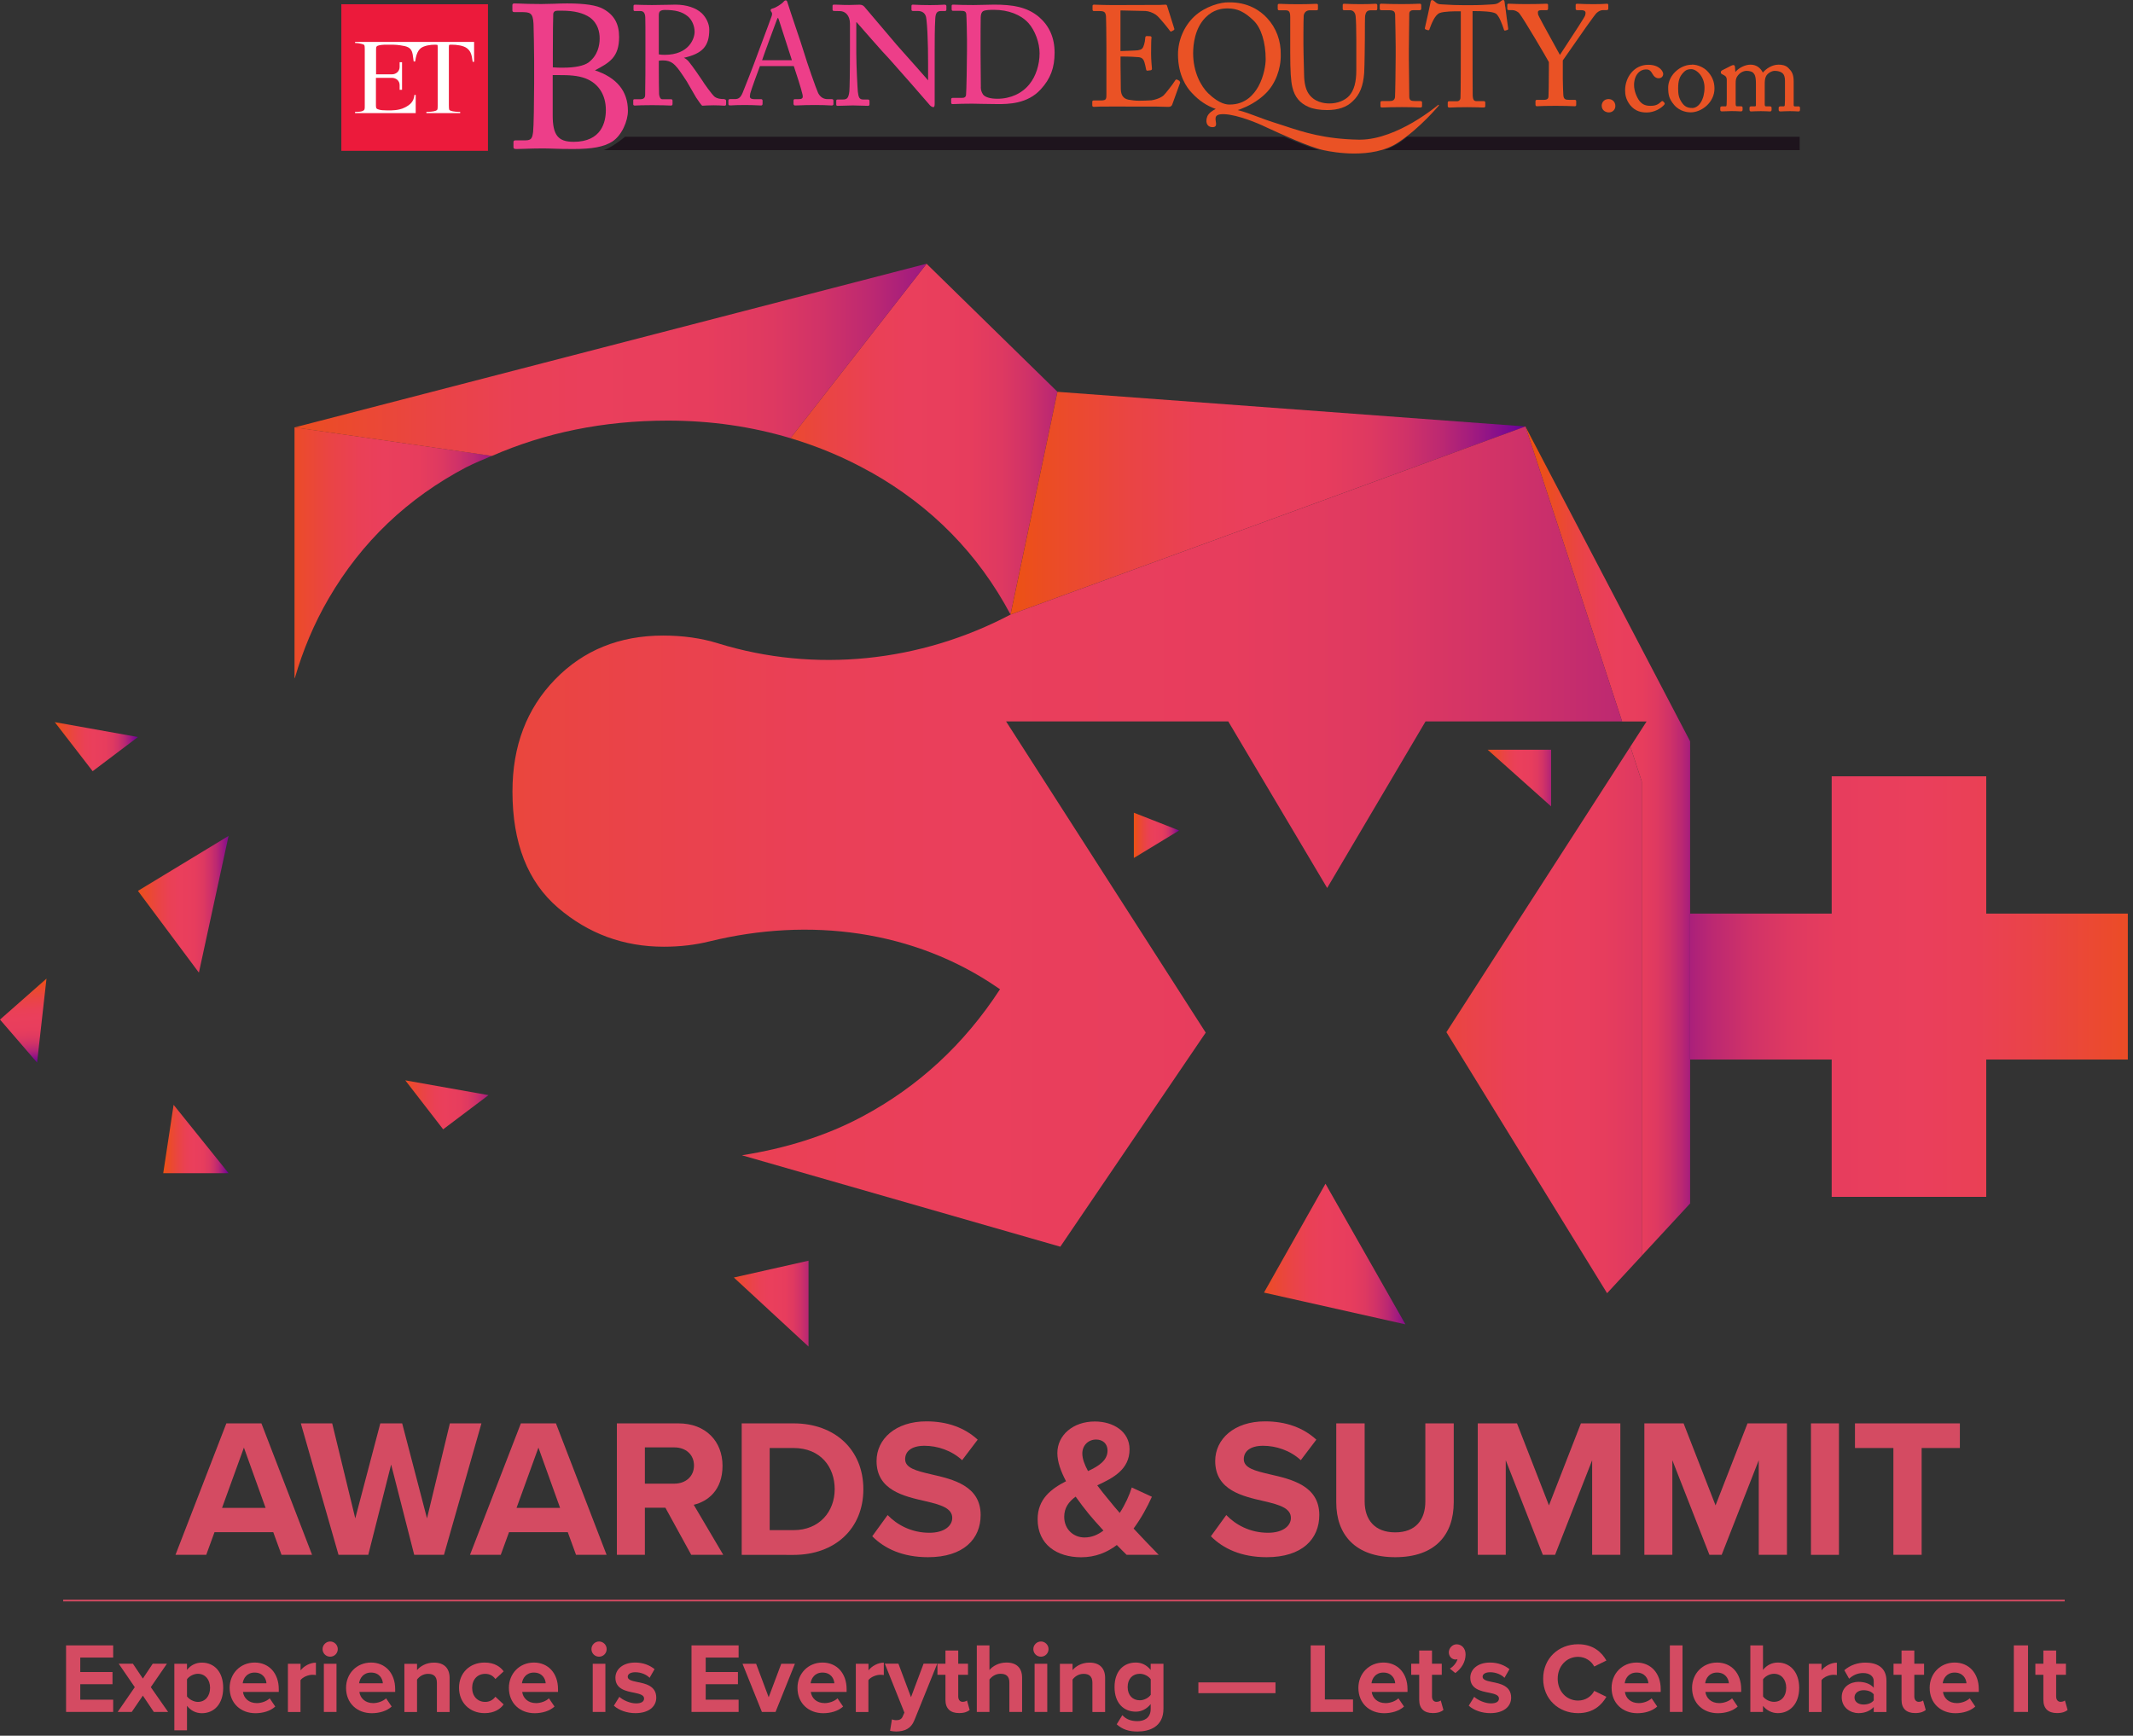 <svg version="1.2" xmlns="http://www.w3.org/2000/svg" viewBox="0 0 317 258" width="317" height="258">
	<rect x="0" y="0" width="317" height="258" fill="#333333" stroke="none"/>
	<defs>
		<linearGradient id="g1" x2="1" gradientUnits="userSpaceOnUse" gradientTransform="matrix(-81.84,0,0,-78.644,322.97,146.64)">
			<stop offset="0" stop-color="#ec5114"/>
			<stop offset=".1" stop-color="#eb4b2a"/>
			<stop offset=".24" stop-color="#ea4445"/>
			<stop offset=".36" stop-color="#ea4056"/>
			<stop offset=".46" stop-color="#ea3f5c"/>
			<stop offset=".61" stop-color="#e73d5d"/>
			<stop offset=".7" stop-color="#de3961"/>
			<stop offset=".77" stop-color="#d03268"/>
			<stop offset=".84" stop-color="#bb2872"/>
			<stop offset=".9" stop-color="#a11b7f"/>
			<stop offset=".96" stop-color="#800c8e"/>
			<stop offset="1" stop-color="#67009b"/>
		</linearGradient>
		<linearGradient id="g2" x2="1" gradientUnits="userSpaceOnUse" gradientTransform="matrix(54.87,0,0,72.1,110.42,65.27)">
			<stop offset="0" stop-color="#ec5114"/>
			<stop offset=".1" stop-color="#eb4b2a"/>
			<stop offset=".24" stop-color="#ea4445"/>
			<stop offset=".36" stop-color="#ea4056"/>
			<stop offset=".46" stop-color="#ea3f5c"/>
			<stop offset=".61" stop-color="#e73d5d"/>
			<stop offset=".7" stop-color="#de3961"/>
			<stop offset=".77" stop-color="#d03268"/>
			<stop offset=".84" stop-color="#bb2872"/>
			<stop offset=".9" stop-color="#a11b7f"/>
			<stop offset=".96" stop-color="#800c8e"/>
			<stop offset="1" stop-color="#67009b"/>
		</linearGradient>
		<linearGradient id="g3" x2="1" gradientUnits="userSpaceOnUse" gradientTransform="matrix(35.65,0,0,45.325,40.55,82.17)">
			<stop offset="0" stop-color="#ec5114"/>
			<stop offset=".1" stop-color="#eb4b2a"/>
			<stop offset=".24" stop-color="#ea4445"/>
			<stop offset=".36" stop-color="#ea4056"/>
			<stop offset=".46" stop-color="#ea3f5c"/>
			<stop offset=".61" stop-color="#e73d5d"/>
			<stop offset=".7" stop-color="#de3961"/>
			<stop offset=".77" stop-color="#d03268"/>
			<stop offset=".84" stop-color="#bb2872"/>
			<stop offset=".9" stop-color="#a11b7f"/>
			<stop offset=".96" stop-color="#800c8e"/>
			<stop offset="1" stop-color="#67009b"/>
		</linearGradient>
		<linearGradient id="g4" x2="1" gradientUnits="userSpaceOnUse" gradientTransform="matrix(23.87,0,0,23.734,186.18,186.4)">
			<stop offset="0" stop-color="#ec5114"/>
			<stop offset=".1" stop-color="#eb4b2a"/>
			<stop offset=".24" stop-color="#ea4445"/>
			<stop offset=".36" stop-color="#ea4056"/>
			<stop offset=".46" stop-color="#ea3f5c"/>
			<stop offset=".61" stop-color="#e73d5d"/>
			<stop offset=".7" stop-color="#de3961"/>
			<stop offset=".77" stop-color="#d03268"/>
			<stop offset=".84" stop-color="#bb2872"/>
			<stop offset=".9" stop-color="#a11b7f"/>
			<stop offset=".96" stop-color="#800c8e"/>
			<stop offset="1" stop-color="#67009b"/>
		</linearGradient>
		<linearGradient id="g5" x2="1" gradientUnits="userSpaceOnUse" gradientTransform="matrix(109.7,0,0,33.367,38.01,53.48)">
			<stop offset="0" stop-color="#ec5114"/>
			<stop offset=".1" stop-color="#eb4b2a"/>
			<stop offset=".24" stop-color="#ea4445"/>
			<stop offset=".36" stop-color="#ea4056"/>
			<stop offset=".46" stop-color="#ea3f5c"/>
			<stop offset=".61" stop-color="#e73d5d"/>
			<stop offset=".7" stop-color="#de3961"/>
			<stop offset=".77" stop-color="#d03268"/>
			<stop offset=".84" stop-color="#bb2872"/>
			<stop offset=".9" stop-color="#a11b7f"/>
			<stop offset=".96" stop-color="#800c8e"/>
			<stop offset="1" stop-color="#67009b"/>
		</linearGradient>
		<linearGradient id="g6" x2="1" gradientUnits="userSpaceOnUse" gradientTransform="matrix(14.29,0,0,21.557,20.2,134.41)">
			<stop offset="0" stop-color="#ec5114"/>
			<stop offset=".1" stop-color="#eb4b2a"/>
			<stop offset=".24" stop-color="#ea4445"/>
			<stop offset=".36" stop-color="#ea4056"/>
			<stop offset=".46" stop-color="#ea3f5c"/>
			<stop offset=".61" stop-color="#e73d5d"/>
			<stop offset=".7" stop-color="#de3961"/>
			<stop offset=".77" stop-color="#d03268"/>
			<stop offset=".84" stop-color="#bb2872"/>
			<stop offset=".9" stop-color="#a11b7f"/>
			<stop offset=".96" stop-color="#800c8e"/>
			<stop offset="1" stop-color="#67009b"/>
		</linearGradient>
		<linearGradient id="g7" x2="1" gradientUnits="userSpaceOnUse" gradientTransform="matrix(12.36,0,0,7.29,8.14,110.98)">
			<stop offset="0" stop-color="#ec5114"/>
			<stop offset=".1" stop-color="#eb4b2a"/>
			<stop offset=".24" stop-color="#ea4445"/>
			<stop offset=".36" stop-color="#ea4056"/>
			<stop offset=".46" stop-color="#ea3f5c"/>
			<stop offset=".61" stop-color="#e73d5d"/>
			<stop offset=".7" stop-color="#de3961"/>
			<stop offset=".77" stop-color="#d03268"/>
			<stop offset=".84" stop-color="#bb2872"/>
			<stop offset=".9" stop-color="#a11b7f"/>
			<stop offset=".96" stop-color="#800c8e"/>
			<stop offset="1" stop-color="#67009b"/>
		</linearGradient>
		<linearGradient id="g8" x2="1" gradientUnits="userSpaceOnUse" gradientTransform="matrix(14.75,0,0,8.681,59.32,164.22)">
			<stop offset="0" stop-color="#ec5114"/>
			<stop offset=".1" stop-color="#eb4b2a"/>
			<stop offset=".24" stop-color="#ea4445"/>
			<stop offset=".36" stop-color="#ea4056"/>
			<stop offset=".46" stop-color="#ea3f5c"/>
			<stop offset=".61" stop-color="#e73d5d"/>
			<stop offset=".7" stop-color="#de3961"/>
			<stop offset=".77" stop-color="#d03268"/>
			<stop offset=".84" stop-color="#bb2872"/>
			<stop offset=".9" stop-color="#a11b7f"/>
			<stop offset=".96" stop-color="#800c8e"/>
			<stop offset="1" stop-color="#67009b"/>
		</linearGradient>
		<linearGradient id="g9" x2="1" gradientUnits="userSpaceOnUse" gradientTransform="matrix(.805,12.344,-7.281,.475,3.338,145.662)">
			<stop offset="0" stop-color="#ec5114"/>
			<stop offset=".1" stop-color="#eb4b2a"/>
			<stop offset=".24" stop-color="#ea4445"/>
			<stop offset=".36" stop-color="#ea4056"/>
			<stop offset=".46" stop-color="#ea3f5c"/>
			<stop offset=".61" stop-color="#e73d5d"/>
			<stop offset=".7" stop-color="#de3961"/>
			<stop offset=".77" stop-color="#d03268"/>
			<stop offset=".84" stop-color="#bb2872"/>
			<stop offset=".9" stop-color="#a11b7f"/>
			<stop offset=".96" stop-color="#800c8e"/>
			<stop offset="1" stop-color="#67009b"/>
		</linearGradient>
		<linearGradient id="g10" x2="1" gradientUnits="userSpaceOnUse" gradientTransform="matrix(9.71,0,0,10.16,24.26,169.3)">
			<stop offset="0" stop-color="#ec5114"/>
			<stop offset=".1" stop-color="#eb4b2a"/>
			<stop offset=".24" stop-color="#ea4445"/>
			<stop offset=".36" stop-color="#ea4056"/>
			<stop offset=".46" stop-color="#ea3f5c"/>
			<stop offset=".61" stop-color="#e73d5d"/>
			<stop offset=".7" stop-color="#de3961"/>
			<stop offset=".77" stop-color="#d03268"/>
			<stop offset=".84" stop-color="#bb2872"/>
			<stop offset=".9" stop-color="#a11b7f"/>
			<stop offset=".96" stop-color="#800c8e"/>
			<stop offset="1" stop-color="#67009b"/>
		</linearGradient>
		<linearGradient id="g11" x2="1" gradientUnits="userSpaceOnUse" gradientTransform="matrix(14.52,0,0,16.691,107.81,193.77)">
			<stop offset="0" stop-color="#ec5114"/>
			<stop offset=".1" stop-color="#eb4b2a"/>
			<stop offset=".24" stop-color="#ea4445"/>
			<stop offset=".36" stop-color="#ea4056"/>
			<stop offset=".46" stop-color="#ea3f5c"/>
			<stop offset=".61" stop-color="#e73d5d"/>
			<stop offset=".7" stop-color="#de3961"/>
			<stop offset=".77" stop-color="#d03268"/>
			<stop offset=".84" stop-color="#bb2872"/>
			<stop offset=".9" stop-color="#a11b7f"/>
			<stop offset=".96" stop-color="#800c8e"/>
			<stop offset="1" stop-color="#67009b"/>
		</linearGradient>
		<linearGradient id="g12" x2="1" gradientUnits="userSpaceOnUse" gradientTransform="matrix(76.52,0,0,33.11,150.18,74.79)">
			<stop offset="0" stop-color="#ec5114"/>
			<stop offset=".1" stop-color="#eb4b2a"/>
			<stop offset=".24" stop-color="#ea4445"/>
			<stop offset=".36" stop-color="#ea4056"/>
			<stop offset=".46" stop-color="#ea3f5c"/>
			<stop offset=".61" stop-color="#e73d5d"/>
			<stop offset=".7" stop-color="#de3961"/>
			<stop offset=".77" stop-color="#d03268"/>
			<stop offset=".84" stop-color="#bb2872"/>
			<stop offset=".9" stop-color="#a11b7f"/>
			<stop offset=".96" stop-color="#800c8e"/>
			<stop offset="1" stop-color="#67009b"/>
		</linearGradient>
		<linearGradient id="g13" x2="1" gradientUnits="userSpaceOnUse" gradientTransform="matrix(25.3,0,0,127.389,228.64,125.02)">
			<stop offset="0" stop-color="#ec5114"/>
			<stop offset=".1" stop-color="#eb4b2a"/>
			<stop offset=".24" stop-color="#ea4445"/>
			<stop offset=".36" stop-color="#ea4056"/>
			<stop offset=".46" stop-color="#ea3f5c"/>
			<stop offset=".61" stop-color="#e73d5d"/>
			<stop offset=".7" stop-color="#de3961"/>
			<stop offset=".77" stop-color="#d03268"/>
			<stop offset=".84" stop-color="#bb2872"/>
			<stop offset=".9" stop-color="#a11b7f"/>
			<stop offset=".96" stop-color="#800c8e"/>
			<stop offset="1" stop-color="#67009b"/>
		</linearGradient>
		<linearGradient id="g14" x2="1" gradientUnits="userSpaceOnUse" gradientTransform="matrix(260.69,0,0,192.763,23.73,124.35)">
			<stop offset="0" stop-color="#ec5114"/>
			<stop offset=".1" stop-color="#eb4b2a"/>
			<stop offset=".24" stop-color="#ea4445"/>
			<stop offset=".36" stop-color="#ea4056"/>
			<stop offset=".46" stop-color="#ea3f5c"/>
			<stop offset=".61" stop-color="#e73d5d"/>
			<stop offset=".7" stop-color="#de3961"/>
			<stop offset=".77" stop-color="#d03268"/>
			<stop offset=".84" stop-color="#bb2872"/>
			<stop offset=".9" stop-color="#a11b7f"/>
			<stop offset=".96" stop-color="#800c8e"/>
			<stop offset="1" stop-color="#67009b"/>
		</linearGradient>
		<linearGradient id="g15" x2="1" gradientUnits="userSpaceOnUse" gradientTransform="matrix(57.26,0,0,128.432,203.44,151.6)">
			<stop offset="0" stop-color="#ec5114"/>
			<stop offset=".1" stop-color="#eb4b2a"/>
			<stop offset=".24" stop-color="#ea4445"/>
			<stop offset=".36" stop-color="#ea4056"/>
			<stop offset=".46" stop-color="#ea3f5c"/>
			<stop offset=".61" stop-color="#e73d5d"/>
			<stop offset=".7" stop-color="#de3961"/>
			<stop offset=".77" stop-color="#d03268"/>
			<stop offset=".84" stop-color="#bb2872"/>
			<stop offset=".9" stop-color="#a11b7f"/>
			<stop offset=".96" stop-color="#800c8e"/>
			<stop offset="1" stop-color="#67009b"/>
		</linearGradient>
		<linearGradient id="g16" x2="1" gradientUnits="userSpaceOnUse" gradientTransform="matrix(6.73,0,0,6.73,168.51,124.17)">
			<stop offset="0" stop-color="#ec5114"/>
			<stop offset=".1" stop-color="#eb4b2a"/>
			<stop offset=".24" stop-color="#ea4445"/>
			<stop offset=".36" stop-color="#ea4056"/>
			<stop offset=".46" stop-color="#ea3f5c"/>
			<stop offset=".61" stop-color="#e73d5d"/>
			<stop offset=".7" stop-color="#de3961"/>
			<stop offset=".77" stop-color="#d03268"/>
			<stop offset=".84" stop-color="#bb2872"/>
			<stop offset=".9" stop-color="#a11b7f"/>
			<stop offset=".96" stop-color="#800c8e"/>
			<stop offset="1" stop-color="#67009b"/>
		</linearGradient>
		<linearGradient id="g17" x2="1" gradientUnits="userSpaceOnUse" gradientTransform="matrix(11.16,0,0,9.965,220.81,115.65)">
			<stop offset="0" stop-color="#ec5114"/>
			<stop offset=".1" stop-color="#eb4b2a"/>
			<stop offset=".24" stop-color="#ea4445"/>
			<stop offset=".36" stop-color="#ea4056"/>
			<stop offset=".46" stop-color="#ea3f5c"/>
			<stop offset=".61" stop-color="#e73d5d"/>
			<stop offset=".7" stop-color="#de3961"/>
			<stop offset=".77" stop-color="#d03268"/>
			<stop offset=".84" stop-color="#bb2872"/>
			<stop offset=".9" stop-color="#a11b7f"/>
			<stop offset=".96" stop-color="#800c8e"/>
			<stop offset="1" stop-color="#67009b"/>
		</linearGradient>
	</defs>
	<style>
		.s0 { fill: url(#g1) } 
		.s1 { fill: url(#g2) } 
		.s2 { fill: url(#g3) } 
		.s3 { fill: url(#g4) } 
		.s4 { fill: url(#g5) } 
		.s5 { fill: url(#g6) } 
		.s6 { fill: url(#g7) } 
		.s7 { fill: url(#g8) } 
		.s8 { fill: url(#g9) } 
		.s9 { fill: url(#g10) } 
		.s10 { fill: url(#g11) } 
		.s11 { fill: url(#g12) } 
		.s12 { fill: url(#g13) } 
		.s13 { fill: url(#g14) } 
		.s14 { fill: url(#g15) } 
		.s15 { fill: url(#g16) } 
		.s16 { fill: url(#g17) } 
		.s17 { fill: #e95325 } 
		.s18 { fill: #ec1a3b } 
		.s19 { fill: #ffffff } 
		.s20 { fill: #ed3e89 } 
		.s21 { fill: #ea5225 } 
		.s22 { fill: #1e141d } 
		.s23 { fill: #d44b62 } 
	</style>
	<g id="Layer_1-2">
		<g>
			<g>
				<g>
					<path fill-rule="evenodd" class="s0" d="m316.23 135.8h-21.04v-20.41h-22.97v20.41h-21.04v21.69h21.04v20.41h22.97v-20.41h21.04v-21.69z"/>
					<g>
						<path class="s1" d="m129.39 70.16q13.59 7.65 20.79 21.18l6.97-33.11-19.45-19.03-20.23 25.93c4.14 1.24 8.12 2.9 11.91 5.04z"/>
						<path class="s2" d="m69.35 69.43c1.21-0.64 2.5-1.12 3.75-1.67l-29.33-4.24v37.21l0.04 0.08c1.21-4.17 2.87-8.14 5.04-11.86q7.35-12.62 20.5-19.53z"/>
						<path fill-rule="evenodd" class="s3" d="m208.87 196.85l-11.88-20.9-9.14 16.18"/>
						<path class="s4" d="m99.25 62.52c6.41 0 12.48 0.89 18.23 2.61l20.23-25.93-93.93 24.33 29.33 4.24c7.84-3.43 16.52-5.25 26.14-5.25z"/>
						<path fill-rule="evenodd" class="s5" d="m29.56 144.57l4.41-20.32-13.47 8.17 9.06 12.15z"/>
						<path fill-rule="evenodd" class="s6" d="m13.77 114.63l6.73-5.08-12.36-2.21 5.63 7.29z"/>
						<path fill-rule="evenodd" class="s7" d="m65.86 167.86l6.74-5.08-12.37-2.2 5.63 7.28z"/>
						<path fill-rule="evenodd" class="s8" d="m0 151.55l5.51 6.39 1.4-12.48-6.91 6.09z"/>
						<path fill-rule="evenodd" class="s9" d="m24.26 174.38h9.71l-8.17-10.16-1.54 10.16z"/>
						<path fill-rule="evenodd" class="s10" d="m120.16 200.15v-12.76l-11.1 2.5 11.1 10.26z"/>
						<path fill-rule="evenodd" class="s11" d="m226.7 63.39l-69.55-5.15-6.97 33.11 76.52-27.96z"/>
						<path fill-rule="evenodd" class="s12" d="m244.71 107.24l-2.41 3.74 1.69 5.17v70.5l7.19-7.77v-68.69l-24.48-46.8 14.37 43.85h3.64z"/>
						<g>
							<path class="s13" d="m226.7 63.39l-76.52 27.96c-13.38 7.06-29.03 8.74-43.49 4.27q-3.72-1.15-8.13-1.15-9.74 0-16.07 6.52-6.33 6.52-6.33 16.65 0 11.49 6.77 17.29 6.76 5.79 15.73 5.79 3.59 0 6.78-0.79c14.79-3.63 30.38-1.72 42.91 6.93l0.27 0.18q-7.98 12.27-20.5 18.94c-5.4 2.88-11.39 4.72-17.86 5.74l47.32 13.59 21.61-31.82-29.67-46.26h33.02l14.7 24.76 14.62-24.76h29.21l-14.37-43.86z"/>
							<path fill-rule="evenodd" class="s14" d="m243.99 186.65v-70.5l-1.69-5.17-16.5 25.61-2.93 4.54-7.91 12.29 23.88 38.8 12.34-13.34-7.19 7.77z"/>
						</g>
						<path fill-rule="evenodd" class="s15" d="m168.51 127.53l6.73-4.09-6.73-2.64v6.73z"/>
						<path fill-rule="evenodd" class="s16" d="m230.52 111.44h-9.43l9.43 8.42v-8.42z"/>
					</g>
				</g>
				<g>
					<g>
						<path class="s17" d="m239.1 14.72c-0.87 0-1.06 0.7-1.06 0.97 0 0.8 0.7 1.02 1.06 1.02 0.55 0 0.97-0.41 0.97-0.95 0-0.67-0.5-1.03-0.97-1.03z"/>
						<path class="s17" d="m247.18 15.08q-0.13-0.12-0.26 0c-0.53 0.5-0.91 0.65-1.66 0.65-0.75 0-1.23-0.24-1.63-0.76-0.39-0.53-0.78-1.46-0.78-2.32 0-1.53 0.88-2.33 1.75-2.33 0.36 0 0.65 0.05 0.97 0.64q0.38 0.68 0.94 0.67c0.38 0 0.66-0.24 0.67-0.64 0-0.36-0.53-1.36-2.22-1.36-2.16 0-3.44 1.92-3.44 3.77 0 0.64 0.09 1.34 0.72 2.19 0.8 1 1.75 1.13 2.5 1.13 1.09 0 2.11-0.59 2.59-1.15q0.15-0.17 0-0.33c0 0-0.16-0.16-0.15-0.16z"/>
						<path class="s17" d="m251.46 9.62q-1.15 0-2.16 0.77c-1.02 0.79-1.38 1.86-1.38 2.59 0 1.1 0.12 1.7 0.88 2.61 0.87 1.03 2.1 1.11 2.45 1.11 1.68 0 3.55-1.51 3.55-3.54 0-1.02-0.35-1.86-1.09-2.62-0.47-0.47-1.34-0.94-2.26-0.94zm-0.01 6.43c-0.65 0-1.1-0.23-1.47-0.77-0.49-0.7-0.58-1.27-0.58-2.14 0-1.16 0.21-1.78 0.81-2.39 0.38-0.42 0.79-0.47 1.14-0.47 0.79 0 1.97 1.09 1.97 2.74 0 1.73-0.8 3.04-1.86 3.04z"/>
						<path class="s17" d="m267.23 15.82h-0.42q-0.25 0.01-0.24-0.22v-3.49c0-1.19-0.37-1.57-0.73-1.94l-0.05-0.06c-0.44-0.44-1.02-0.5-1.47-0.5-0.95 0-1.84 0.59-2.33 1.18-0.37-0.75-1.02-1.18-1.82-1.18-0.8 0-1.72 0.44-2.27 1.09l-0.05-0.72c0-0.18-0.1-0.31-0.23-0.31q-0.13 0-0.34 0.1l-1.38 0.7c0 0-0.15 0.11-0.15 0.21v0.13c0 0.1 0.08 0.16 0.16 0.21l0.33 0.17c0.32 0.18 0.39 0.4 0.39 0.72v2.79q0 0.41-0.02 0.81c-0.02 0.3-0.09 0.3-0.14 0.3h-0.53c-0.15 0-0.28 0.02-0.28 0.23v0.28q0 0.23 0.22 0.23 0.05 0 0.2 0 0.35-0.03 1.26-0.04 0.89 0.01 1.22 0.04 0.14 0 0.2 0c0.22 0 0.22-0.19 0.22-0.27v-0.25c0-0.17-0.07-0.23-0.25-0.23h-0.56c-0.07 0-0.22 0-0.22-0.31v-3.1c0-0.44 0.03-0.71 0.21-1 0.4-0.64 1-0.86 1.42-0.86 0.33 0 0.76 0.09 0.94 0.26 0.24 0.23 0.44 0.5 0.44 1.62v3.23c0 0.12-0.01 0.17-0.25 0.17h-0.45c-0.21 0-0.25 0.09-0.25 0.25v0.25c0 0.22 0.13 0.25 0.2 0.25q0.03 0 0.16 0c0.22-0.01 0.68-0.04 1.32-0.04 0.64 0 1.03 0.03 1.24 0.04q0.12 0 0.16 0 0.2 0 0.2-0.27v-0.25c0-0.21-0.13-0.23-0.27-0.23h-0.53c-0.11 0-0.22-0.03-0.22-0.27v-2.83c0-0.63 0-1.01 0.21-1.41 0.22-0.41 0.82-0.77 1.28-0.77q0.7 0.01 1.1 0.31c0.29 0.23 0.42 0.59 0.42 1.18v2.32c0 0.34 0 0.9-0.03 1.26q0 0.22-0.22 0.21h-0.39c-0.15 0-0.3 0.02-0.3 0.23v0.27c0 0.21 0.12 0.25 0.22 0.25q0.05 0 0.19 0c0.24-0.01 0.7-0.04 1.26-0.04q0.83 0.01 1.13 0.04 0.12 0 0.17 0c0.08 0 0.2-0.03 0.2-0.25v-0.27c0-0.21-0.13-0.23-0.27-0.23z"/>
					</g>
					<g>
						<g>
							<path fill-rule="evenodd" class="s18" d="m50.73 0.63h21.79v21.79h-21.79z"/>
							<path class="s19" d="m56.04 11.05h2.2c0.63 0 1.15-0.46 1.15-1.09v-0.67q0-0.01 0-0.04 0.18 0 0.36 0v4.1q-0.18 0-0.36 0 0-0.1 0-0.21v-0.5c0-0.63-0.52-1.07-1.15-1.07h-2.37v2.34 1.81c0 0.26 0.04 0.3 0.07 0.37 0.09 0.18 0.68 0.28 0.87 0.29 0.86 0.04 1.73 0.08 2.57-0.12q0.41-0.09 0.77-0.28c0.78-0.38 1.35-0.86 1.44-1.87h0.19v2.7h-9.01v-0.18c0.29 0 1.19 0.03 1.39-0.35q0.06-0.11 0.05-0.57v-8.4q0-0.48-0.06-0.59-0.03-0.07-0.2-0.13c-0.32-0.12-0.83-0.2-1.18-0.2v-0.16h17.69v2.96h-0.22q0-0.01 0-0.05c-0.13-0.88-0.21-1.49-0.84-1.97-0.52-0.4-1.51-0.53-2.28-0.53q-0.31 0-0.34 0.03c-0.04 0.03-0.07 0.05-0.07 0.3v8.74q0 0.48 0.06 0.61 0.03 0.06 0.22 0.14c0.35 0.14 1.02 0.17 1.4 0.17v0.18h-5.02v-0.18c0.38 0 1.04-0.03 1.39-0.17q0.18-0.07 0.24-0.18 0.05-0.11 0.05-0.57v-8.71c0-0.28-0.02-0.31-0.08-0.34q-0.04-0.02-0.33-0.02c-0.68 0-1.61 0.14-2.1 0.52-0.56 0.44-0.74 1.29-0.84 1.98h-0.22q-0.08-0.62-0.15-1.07c-0.18-1.06-0.85-1.19-1.86-1.34-0.64-0.1-1.37-0.1-2.09-0.09-0.46 0-0.91 0.04-1.25 0.16q-0.15 0.06-0.19 0.17c-0.04 0.07-0.05 0.15-0.05 0.47v1.24 2.37"/>
						</g>
						<g>
							<path class="s20" d="m88.39 10.47c2.18-1.15 3.62-1.95 3.62-4.98 0-1.96-0.75-3.28-2.35-4.16-0.97-0.55-2.73-0.82-5.37-0.82-0.54 0-1.28 0.02-2 0.05-0.7 0.02-1.36 0.04-1.83 0.04q-2.2-0.01-3.28-0.07-0.51-0.02-0.73-0.02-0.31-0.01-0.3 0.27v0.75q-0.01 0.28 0.3 0.27h0.94c1.4 0 1.81 0.07 1.9 1.75 0.03 0.56 0.09 4.26 0.09 5.34v3.56c0 2.44-0.06 6.44-0.15 7.14-0.12 0.92-0.24 1.27-1.14 1.27h-1.45c-0.24 0-0.33 0.08-0.33 0.27v0.78c0 0.2 0.17 0.24 0.48 0.24 0.22 0 0.61-0.01 1.1-0.03 0.77-0.03 1.83-0.06 2.76-0.06 0.55 0 1.08 0.02 1.7 0.04 0.78 0.03 1.66 0.05 2.83 0.05 2.86 0 4.54-0.32 5.79-1.09 1.45-0.92 2.35-3.09 2.35-4.58 0-2.92-1.65-4.95-4.92-6.03zm-5.14-8.88q0.15 0 0.32 0 2.63 0 4.1 1.01c1.2 0.88 1.45 2.18 1.45 3.12 0 1.05-0.29 2.53-1.66 3.57-0.7 0.5-2.04 0.77-3.76 0.77-0.49 0-0.99 0-1.54-0.05v-2.18c0-2.59 0.03-5.16 0.06-5.73 0-0.23 0.15-0.43 0.37-0.48q0.26-0.05 0.66-0.03zm2 19.49c-2.32 0-3.11-1-3.11-3.95v-5.97h0.9c1.43 0 2.82 0.04 4.02 0.51 1.89 0.74 2.98 2.44 2.98 4.68 0 1.77-0.62 4.73-4.79 4.73z"/>
							<path class="s20" d="m107.68 14.73c-0.62 0-1.06-0.06-1.46-0.34-0.38-0.28-1.71-2.16-1.81-2.37-0.15-0.25-1.63-2.38-1.9-2.67-0.12-0.17-0.4-0.55-0.87-0.76 2.78-0.63 3.77-1.74 3.77-4.19 0-0.82-0.43-1.77-1.1-2.42-0.86-0.82-2.3-1.29-3.93-1.29-0.14 0-0.48 0-0.91 0.02-0.77 0.02-1.82 0.04-2.56 0.04-1.31 0-2.01-0.04-2.34-0.05q-0.17 0-0.23 0c-0.16 0-0.19 0.11-0.19 0.21v0.52q0 0.21 0.19 0.21h0.83c0.48 0 0.71 0.31 0.73 0.98 0.02 0.6 0.02 1.93 0.02 3.47v2.02q0.01 2.9-0.04 5.99c0 0.45-0.23 0.65-0.75 0.65h-0.85c-0.17 0-0.17 0.13-0.17 0.23v0.48c0 0.1 0 0.23 0.23 0.23q0.09 0 0.25-0.01c0.33-0.02 0.95-0.05 2.35-0.05 1.47 0 2.15 0.04 2.47 0.05q0.17 0.01 0.25 0.01c0.23 0 0.29-0.06 0.29-0.25v-0.46c0-0.11-0.03-0.23-0.23-0.23h-1.31c-0.28 0-0.42-0.39-0.46-0.75-0.02-0.31-0.04-2.67-0.04-3.86v-1.11c0.26-0.05 0.45-0.05 0.62-0.05 1.2 0 1.69 0.57 2.2 1.18 0.24 0.28 1.24 1.77 1.33 1.93 0.04 0.06 0.23 0.39 0.45 0.78 0.37 0.65 0.84 1.46 0.94 1.62q0.05 0.08 0.13 0.19c0.22 0.33 0.56 0.83 0.75 1.01l0.02 0.02h0.03c0.32-0.02 1.09-0.06 1.68-0.06q0.96 0.01 1.37 0.05 0.18 0 0.25 0.01c0.21 0 0.23-0.13 0.23-0.25v-0.46q0-0.23-0.23-0.23zm-4.45-9.99c0 0.95-0.8 3.41-4.45 3.41-0.37 0-0.59-0.02-0.87-0.07v-5.83q0-0.45 0.22-0.61 0.24-0.16 0.67-0.16c1.6 0 2.56 0.26 3.41 0.94 0.62 0.51 1.02 1.42 1.02 2.32z"/>
							<path class="s20" d="m123.64 14.73h-0.69c-0.41 0-0.97-0.16-1.36-0.9-0.29-0.61-1.66-4.53-2.12-6.08-0.2-0.69-0.74-2.28-1.26-3.82-0.49-1.47-0.96-2.85-1.15-3.48-0.06-0.21-0.11-0.4-0.29-0.4q-0.16 0.01-0.27 0.16l-0.05 0.05c-0.21 0.27-1.1 0.89-1.69 1.02-0.22 0.06-0.23 0.2-0.23 0.25 0 0.1 0.08 0.2 0.14 0.29h0.01c0.12 0.2 0.05 0.42-0.01 0.61l-0.02 0.05c-0.11 0.34-0.78 2.11-1.31 3.54-0.35 0.93-0.65 1.74-0.71 1.91-0.62 1.74-2.13 5.57-2.27 5.88-0.3 0.69-0.59 0.92-1.15 0.92h-0.73q-0.22 0.01-0.23 0.21v0.5c0 0.1 0.02 0.23 0.21 0.23q0.12 0 0.34-0.01c0.33-0.02 0.87-0.05 1.93-0.05 0.82 0 1.48 0.03 1.91 0.05q0.32 0.01 0.46 0.02 0.23 0 0.23-0.25v-0.48c0-0.21-0.2-0.21-0.27-0.21h-0.98c-0.24 0-0.64-0.05-0.64-0.4q0-0.12 0.04-0.31 0.01-0.08 0.02-0.14c0.1-0.43 1.2-3.46 1.44-4.07h5.03c0.3 0.86 1.13 3.45 1.29 4.2q0.1 0.4-0.02 0.56-0.12 0.16-0.54 0.16h-0.52c-0.09 0-0.25 0-0.25 0.21v0.48q0.01 0.24 0.23 0.25 0.25 0 0.62-0.02c0.47-0.02 1.19-0.05 2.32-0.05 1.13 0 1.7 0.03 2.07 0.05q0.25 0.01 0.42 0.02c0.07 0 0.27 0 0.27-0.21v-0.52q0-0.2-0.23-0.21zm-5.95-5.78h-4.43c0.27-0.84 2.11-5.79 2.2-6.03 0.08-0.22 0.15-0.27 0.16-0.27 0.02 0.01 0.06 0.1 0.08 0.16q0.01 0.04 0.04 0.09c0.09 0.26 1.67 5.15 1.95 6.05z"/>
							<path class="s20" d="m140.41 0.69q-0.15-0.01-0.38 0.02c-0.36 0.02-0.9 0.05-1.84 0.05-1 0-1.65-0.03-2.08-0.05q-0.29-0.01-0.45-0.02-0.2 0.01-0.2 0.19v0.54q0 0.2 0.2 0.21h0.73c0.61 0 1.03 0.27 1.2 0.77 0.13 0.33 0.25 2.28 0.27 3.2 0.04 0.97 0.07 1.96 0.07 3.92v2.42c-0.43-0.52-2.45-2.78-3.66-4.14-0.54-0.6-0.93-1.04-1-1.13l-4.82-5.68c-0.2-0.21-0.41-0.29-0.71-0.29q-0.15 0-0.4 0.01-0.41 0.02-1.14 0.03-0.93 0-1.63-0.04-0.32 0-0.48-0.01-0.1 0-0.16 0-0.21 0-0.2 0.19v0.54q0.01 0.2 0.2 0.21l0.94 0.02c0.72 0.02 1.45 0.61 1.45 1.88v3.55c0 3.74-0.05 6.1-0.09 6.49-0.12 1.05-0.38 1.22-0.97 1.22h-0.78q-0.2 0.01-0.2 0.19v0.54c0 0.06 0 0.21 0.18 0.21 0.09 0 0.42-0.01 0.79-0.02 0.54-0.02 1.22-0.04 1.5-0.04 0.38 0 1.07 0.02 1.57 0.04 0.31 0.01 0.56 0.02 0.65 0.02 0.18 0 0.25-0.06 0.25-0.23v-0.46c0-0.15-0.04-0.25-0.25-0.25h-0.69c-0.57 0-0.69-0.34-0.79-1.16-0.04-0.39-0.23-3.78-0.23-5.76v-4.57h0.05c0.32 0.37 4.34 4.97 4.6 5.18 0.09 0.08 0.81 0.91 1.74 1.96 0.52 0.59 1.1 1.25 1.68 1.9l2.8 3.22c0.07 0.09 0.29 0.36 0.6 0.36 0.15 0 0.18-0.22 0.18-0.56v-7.81c0-1.36 0-3.42 0.09-4.82 0.05-0.79 0.27-1.09 0.83-1.09h0.62q0.19-0.01 0.2-0.21v-0.52q0-0.21-0.25-0.21z"/>
							<path class="s20" d="m154.44 2.55c-1.81-1.55-4-1.86-6.72-1.86-0.23 0-0.82 0.01-1.45 0.03-0.66 0.02-1.34 0.03-1.61 0.03-1.34 0-2.19-0.03-2.65-0.05q-0.27 0-0.37-0.01c-0.18 0-0.21 0.1-0.21 0.16v0.55c0 0.21 0.16 0.21 0.23 0.21h1.13c0.53 0 0.77 0.07 0.82 0.52 0.04 0.34 0.1 3.26 0.1 3.79v1.54c0 1.68-0.08 6.24-0.14 6.65q-0.05 0.45-0.6 0.44h-1.38c-0.17 0-0.23 0.1-0.23 0.18v0.53q0 0.21 0.21 0.21 0.12 0 0.39-0.01c0.46-0.02 1.23-0.05 2.51-0.05 0.42 0 0.99 0.01 1.58 0.03 0.7 0.02 1.49 0.03 2.2 0.03 1.55 0 4.44 0 6.43-2.2 1.44-1.57 2.05-3.2 2.05-5.44 0-2.24-0.8-3.99-2.3-5.29zm-8.67 10.4c-0.02-1.25-0.04-4.76-0.04-5.03v-1.46c0-0.71 0-3.08 0.02-3.88 0.02-0.42 0.09-0.74 0.36-0.92 0.33-0.2 1.17-0.2 1.61-0.2 2.12 0 3.98 0.71 5.11 1.95 0.98 1.08 1.67 2.93 1.67 4.5 0 1.72-0.56 3.43-1.49 4.58-1.09 1.39-2.83 2.19-4.78 2.19-1.05 0-1.82-0.23-2.13-0.63-0.24-0.37-0.34-0.69-0.34-1.12z"/>
						</g>
						<g>
							<path class="s21" d="m175.3 12.03l-0.34-0.19c-0.19-0.09-0.28 0.06-0.33 0.15-0.3 0.5-1.47 1.99-1.71 2.2-0.53 0.45-1.44 0.68-1.8 0.72-0.44 0.04-1.49 0.06-1.85 0.06-0.5 0-1.1-0.06-1.55-0.15-0.76-0.15-1.13-0.66-1.15-1.58 0-0.16 0-0.55-0.01-1.04-0.01-0.78-0.03-1.86-0.03-2.56v-1.24c1.44 0 2.27 0.06 2.71 0.1 0.46 0.05 0.71 0.29 0.85 0.78 0.04 0.16 0.19 0.69 0.23 0.98 0.01 0.08 0.03 0.17 0.1 0.22q0.06 0.05 0.14 0.02l0.47-0.06q0.17-0.04 0.17-0.23c-0.02-0.22-0.13-1.36-0.13-2.19 0-1.3 0.02-2.17 0.06-2.39q0.02-0.1-0.03-0.18-0.05-0.06-0.15-0.07l-0.53-0.02q-0.2 0.01-0.21 0.21c-0.02 0.39-0.1 0.8-0.17 1.02-0.18 0.63-0.34 0.78-0.92 0.88-0.23 0.04-2.19 0.11-2.6 0.12v-6.04l3.69 0.08c0.49 0.02 1.06 0.22 1.57 0.56 0.49 0.31 2.03 2.29 2.08 2.38q0.03 0.07 0.13 0.11 0.07 0.01 0.12-0.02l0.31-0.17c0.14-0.07 0.11-0.2 0.09-0.26l-1.07-3.39q-0.05-0.15-0.23-0.15-0.07 0-0.22 0.01c-0.17 0.01-0.41 0.03-0.63 0.03q-1.57 0-3.13 0.01-1.57 0.01-3.13 0.01h-0.93c-0.88 0-1.5-0.03-1.95-0.04q-0.39-0.02-0.64-0.02c-0.19 0-0.21 0.13-0.21 0.17v0.57c0 0.21 0.16 0.21 0.23 0.21h0.76c0.75 0 0.93 0.14 1.01 0.77 0.02 0.21 0.06 2.85 0.06 4.59v7.06c0 0.76-0.06 0.87-0.99 0.87h-0.84c-0.1 0-0.27 0-0.27 0.17v0.57c0 0.1 0.04 0.21 0.25 0.21q0.17 0.01 0.5-0.02 0.18 0 0.41-0.02 0.27 0 0.63 0 0.49 0 1.16-0.01 3.04 0 4.77 0.01 1.1 0 1.82 0c0.88 0.01 1.36 0.03 1.62 0.04q0.16 0 0.21 0 0.4-0.01 0.52-0.36l1.12-3.1c0.06-0.15 0.09-0.28-0.07-0.37z"/>
							<path class="s21" d="m190.11 1.53h0.94c0.54 0 0.7 0.24 0.7 1.04v5.14c0 2.88 0.09 4.31 0.32 5.26 0.34 1.44 1.11 2.37 2.42 2.93 0.64 0.29 1.64 0.46 2.73 0.46q2.5 0 3.81-1.31c1.05-0.97 1.57-2.26 1.71-4.21 0.06-0.85 0.1-4.63 0.1-4.93 0-1.55 0.01-3.42 0.04-3.57q0-0.03 0.02-0.07c0.06-0.28 0.16-0.74 0.79-0.74h0.82c0.18 0 0.18-0.19 0.18-0.28v-0.48c0-0.1-0.05-0.21-0.26-0.21q-0.07 0-0.25 0.01c-0.33 0.02-0.94 0.05-1.96 0.05q-1.53-0.01-2.14-0.05-0.25 0-0.33-0.01c-0.17 0-0.2 0.09-0.2 0.21v0.52c0 0.07 0 0.23 0.2 0.23h0.88c0.47 0 0.78 0.33 0.84 0.89 0.06 0.56 0.1 1.84 0.1 3.42v4.62c0 1.75-0.33 2.95-1.03 3.76-0.66 0.73-1.77 1.17-2.96 1.17-0.81 0-2.29-0.2-3.14-1.52q-0.6-0.95-0.63-2.71c-0.08-2.83-0.1-4.05-0.1-4.57v-1.42c0-1.15 0.02-2.62 0.04-2.8 0.03-0.41 0.33-0.83 0.9-0.83h1c0.19 0 0.22-0.08 0.22-0.21v-0.56q0.01-0.2-0.24-0.19-0.09 0-0.35 0.01c-0.44 0.02-1.27 0.05-2.4 0.05-1.13 0-1.98-0.03-2.43-0.05q-0.24-0.01-0.32-0.01c-0.2 0-0.24 0.08-0.24 0.23v0.47c0 0.14 0.02 0.26 0.2 0.26z"/>
							<path class="s21" d="m205.26 1.52h1.15c0.75 0 0.9 0.22 0.93 0.67 0.02 0.33 0.08 4.2 0.08 4.69v1.5c0 1.2-0.06 5.77-0.1 6.07-0.07 0.47-0.38 0.57-0.83 0.57h-1.11q-0.21 0.01-0.22 0.19v0.58q0.01 0.19 0.22 0.19 0.08 0 0.3-0.01c0.41-0.02 1.25-0.05 2.66-0.05 1.26 0 2.02 0.03 2.43 0.05q0.23 0.01 0.33 0.01c0.22 0 0.24-0.13 0.24-0.19v-0.56q0-0.2-0.22-0.21h-0.81c-0.64 0-0.87-0.11-0.87-0.71 0-0.12-0.02-1.48-0.03-2.8-0.01-1.28-0.03-2.49-0.03-2.6v-1.65c0-0.13 0.02-1.48 0.03-2.79 0.01-1.19 0.03-2.32 0.03-2.42 0-0.44 0.34-0.54 0.63-0.54h0.93q0.22-0.01 0.22-0.21v-0.54q-0.01-0.2-0.2-0.21-0.12 0-0.34 0.01c-0.4 0.02-1.07 0.05-2.34 0.05q-2.03-0.01-2.74-0.05-0.26-0.01-0.35-0.01c-0.12 0-0.2 0.08-0.2 0.19v0.58q0.01 0.18 0.22 0.19z"/>
							<path class="s21" d="m223.69 0.96q-0.06-0.45-0.07-0.57c-0.03-0.24-0.06-0.39-0.22-0.39q-0.11 0-0.25 0.1l-0.33 0.25c-0.27 0.19-0.49 0.26-0.88 0.29q-0.3 0.01-0.61 0.04c-0.68 0.04-1.45 0.09-2.91 0.09h-0.84c-1.19 0-1.92-0.04-2.56-0.08q-0.38-0.03-0.75-0.04c-0.49-0.02-0.66-0.08-0.96-0.35l-0.23-0.19q-0.11-0.1-0.25-0.1c-0.17 0-0.22 0.22-0.24 0.39-0.03 0.23-0.64 2.95-0.82 3.73-0.05 0.18 0.05 0.22 0.11 0.25l0.32 0.11q0.19 0.04 0.25-0.14v-0.03c0.26-0.69 0.77-2.11 1.52-2.39 0.67-0.25 2.18-0.25 2.75-0.25h0.38v5.39c0 0.71 0 6.94-0.05 7.53-0.02 0.22-0.2 0.45-0.52 0.45h-1.19c-0.18 0-0.18 0.16-0.18 0.27v0.4c0 0.09 0 0.27 0.22 0.27q0.1 0 0.33-0.01c0.39-0.02 1.12-0.05 2.34-0.05 1.3 0 1.94 0.04 2.24 0.05q0.15 0 0.21 0c0.21 0 0.24-0.11 0.24-0.23v-0.45c0-0.14-0.02-0.27-0.24-0.27h-1.1c-0.34 0-0.5-0.23-0.53-0.79-0.02-0.35-0.02-5.96-0.02-6.6v-5.99h0.43c0.9 0 2.5 0.05 3 0.35 0.52 0.3 1.02 1.77 1.18 2.25l0.03 0.1c0.04 0.13 0.08 0.23 0.22 0.19l0.28-0.08q0.18-0.04 0.15-0.24c-0.11-0.7-0.32-2.36-0.43-3.26z"/>
							<path class="s21" d="m238.78 0.56q-0.07 0-0.24 0.01c-0.27 0.02-0.77 0.05-1.66 0.05-1.02 0-1.77-0.03-2.17-0.05q-0.24 0-0.33-0.01-0.22 0-0.21 0.19v0.51c0 0.09 0 0.25 0.21 0.25h0.57q0.48 0 0.62 0.18c0.12 0.15 0.06 0.37 0.02 0.57-0.06 0.26-1.69 2.73-2.76 4.37-0.42 0.63-0.78 1.18-1 1.53-0.23-0.43-0.63-1.16-1.1-2-0.89-1.61-2.11-3.82-2.15-4.03-0.04-0.27-0.03-0.41 0.04-0.49q0.11-0.13 0.54-0.13h0.7c0.21 0 0.21-0.19 0.21-0.25v-0.53c0-0.15-0.12-0.17-0.21-0.17q-0.07 0-0.26 0c-0.4 0.02-1.24 0.05-2.9 0.05-0.93 0-1.72-0.03-2.14-0.05q-0.25-0.01-0.34-0.01-0.22 0-0.21 0.19v0.55c0 0.05 0 0.21 0.21 0.21h0.53c0.31 0 0.78 0.17 1.05 0.49 0.62 0.75 4.09 6.66 4.39 7.24v1.21c0 1.97-0.04 3.63-0.06 3.93-0.02 0.23-0.11 0.47-0.68 0.47h-1.04c-0.21 0-0.21 0.16-0.21 0.21v0.51c0 0.17 0.1 0.23 0.19 0.23q0.09 0 0.28-0.01c0.38-0.02 1.1-0.05 2.51-0.05 1.29 0 2.08 0.03 2.51 0.05q0.24 0.01 0.35 0.01c0.21 0 0.21-0.13 0.21-0.25v-0.49c0-0.08 0-0.21-0.21-0.21h-0.83c-0.55 0-0.81-0.07-0.87-0.68-0.02-0.23-0.08-1.61-0.08-2.43v-2.75c2.91-4.21 4.73-6.77 5-7.03q0.48-0.45 1-0.45h0.53c0.21 0 0.23-0.13 0.23-0.25v-0.51q0-0.19-0.23-0.19z"/>
							<path class="s21" d="m209.96 18.21c-2.02 1.17-5 2.55-7.85 2.55q-0.07 0-0.16 0c-5.15-0.09-8.31-1.14-11.09-2.06q-0.83-0.27-1.61-0.52c-0.75-0.23-1.52-0.52-2.27-0.8-0.99-0.37-2.01-0.76-3.03-1.02 0.33-0.09 0.5-0.18 0.51-0.18 0.84-0.32 2.43-1.06 3.69-2.34 1.39-1.39 2.23-3.58 2.19-5.7 0.05-2.07-0.68-4.02-2.04-5.47-1.01-1.09-2.83-2.37-5.71-2.32-1.13-0.04-3.45 0.57-5.08 2.08-1.53 1.43-2.44 3.55-2.44 5.66 0 3.11 1.29 4.92 2.06 5.72q1.56 1.7 3.55 2.38c-0.39 0.2-1.05 0.59-1.26 1.13-0.19 0.47-0.17 0.93 0.04 1.24q0.26 0.36 0.79 0.34 0.27-0.01 0.39-0.15c0.13-0.16 0.09-0.41 0.05-0.68-0.04-0.29-0.09-0.59 0.07-0.8q0.16-0.22 0.63-0.28c1.61-0.19 4.64 0.94 6.18 1.64q0.3 0.13 0.73 0.34c2.05 0.94 6.3 2.91 8.48 3.37 0.79 0.17 2.51 0.48 4.5 0.48 2.13 0 4.56-0.35 6.47-1.61 3.34-2.19 6.08-5.52 6.11-5.55l-0.09-0.09c0 0-1.58 1.34-3.81 2.64zm-22.95-5.35c-0.68 1.22-1.96 2.68-4.24 2.68-0.37 0-1.48 0-3.22-1.68-1.08-1.06-2.23-3.17-2.23-5.94 0-1.28 0.24-3.68 1.81-5.29 1.21-1.24 2.48-1.38 3.33-1.38 1.43 0 2.51 0.51 3.85 1.81 1.12 1.08 1.79 3.23 1.79 5.74 0 0.77-0.23 2.5-1.09 4.06z"/>
						</g>
						<path class="s22" d="m92.89 20.33h97.95c0 0 3.94 1.69 5.29 1.99h-106.46c0 0 1.05-0.21 3.22-1.99z"/>
						<path class="s22" d="m267.46 20.33h-58.34c-1.6 1.43-3.43 1.99-3.43 1.99h61.77z"/>
					</g>
				</g>
				<g>
					<path class="s23" d="m41.84 231.11l-1.23-3.37h-8.73l-1.23 3.37h-4.57l7.56-19.54h5.21l7.53 19.54zm-5.59-15.94l-3.25 8.96h6.47z"/>
					<path class="s23" d="m61.56 231.11l-3.43-13.42-3.4 13.42h-4.42l-5.6-19.54h4.66l3.43 14.12 3.72-14.12h3.25l3.69 14.12 3.4-14.12h4.69l-5.57 19.54z"/>
					<path class="s23" d="m85.61 231.11l-1.23-3.37h-8.73l-1.23 3.37h-4.57l7.56-19.54h5.21l7.53 19.54zm-5.59-15.94l-3.25 8.96h6.47z"/>
					<path class="s23" d="m102.73 231.11l-3.84-7h-3.05v7h-4.16v-19.54h9.14c4.07 0 6.56 2.67 6.56 6.3 0 3.63-2.17 5.3-4.28 5.8l4.39 7.44h-4.78zm-2.52-15.97h-4.37v5.39h4.37c1.67 0 2.93-1.05 2.93-2.7 0-1.65-1.26-2.7-2.93-2.69z"/>
					<path class="s23" d="m110.23 231.11v-19.54h7.71c6.12 0 10.37 3.9 10.37 9.79 0 5.89-4.25 9.76-10.37 9.76 0 0-7.71 0-7.71-0.01zm4.16-3.67h3.54c3.87 0 6.12-2.78 6.12-6.09 0-3.31-2.11-6.12-6.12-6.12h-3.54c0 0 0 12.22 0 12.21z"/>
					<path class="s23" d="m131.91 225.19c1.38 1.44 3.52 2.64 6.21 2.64 2.29 0 3.4-1.08 3.4-2.2 0-1.46-1.7-1.96-3.96-2.49-3.19-0.73-7.29-1.61-7.29-5.98 0-3.25 2.81-5.89 7.41-5.89 3.11 0 5.68 0.94 7.62 2.72l-2.31 3.05c-1.58-1.46-3.69-2.14-5.6-2.14-1.91 0-2.87 0.82-2.87 1.99 0 1.32 1.64 1.73 3.9 2.26 3.22 0.73 7.32 1.7 7.32 6.04 0 3.57-2.55 6.27-7.82 6.27-3.75 0-6.45-1.26-8.29-3.11l2.29-3.16z"/>
					<path class="s23" d="m172.19 231.11h-4.75c-0.41-0.38-0.91-0.91-1.46-1.46-1.46 1.11-3.19 1.82-5.3 1.82-3.6 0-6.47-1.88-6.47-5.65 0-2.99 1.99-4.51 4.22-5.65-0.76-1.44-1.29-2.87-1.29-4.19 0-2.64 2.31-4.69 5.57-4.69 2.78 0 5.16 1.52 5.16 4.13 0 2.99-2.4 4.25-4.8 5.36 0.59 0.79 1.17 1.52 1.67 2.11q0.83 1.04 1.67 1.99c0.82-1.26 1.44-2.64 1.79-3.78l2.99 1.38c-0.7 1.55-1.61 3.22-2.72 4.72 1.17 1.26 2.4 2.55 3.75 3.93zm-8.2-3.61c-0.88-0.97-1.7-1.88-2.17-2.46-0.64-0.79-1.32-1.67-1.96-2.58-1 0.73-1.7 1.64-1.7 2.99 0 1.9 1.41 3.08 3.02 3.08 1.03 0 1.96-0.38 2.81-1.03zm-2.29-8.84c1.64-0.76 2.9-1.61 2.9-3.05 0-1.03-0.73-1.64-1.7-1.64-1.17 0-2.05 0.88-2.05 2.08 0 0.79 0.35 1.7 0.85 2.61z"/>
					<path class="s23" d="m182.24 225.19c1.38 1.44 3.52 2.64 6.21 2.64 2.29 0 3.4-1.08 3.4-2.2 0-1.46-1.7-1.96-3.96-2.49-3.19-0.73-7.29-1.61-7.29-5.98 0-3.25 2.81-5.89 7.41-5.89 3.11 0 5.68 0.94 7.62 2.72l-2.31 3.05c-1.58-1.46-3.69-2.14-5.6-2.14-1.91 0-2.87 0.82-2.87 1.99 0 1.32 1.64 1.73 3.9 2.26 3.22 0.73 7.32 1.7 7.32 6.04 0 3.57-2.55 6.27-7.82 6.27-3.75 0-6.45-1.26-8.29-3.11l2.29-3.16z"/>
					<path class="s23" d="m198.59 211.57h4.22v11.6c0 2.72 1.49 4.6 4.54 4.6 3.05 0 4.48-1.88 4.48-4.6v-11.6h4.22v11.72c0 4.86-2.78 8.17-8.7 8.17-5.92 0-8.76-3.34-8.76-8.14z"/>
					<path class="s23" d="m236.62 231.11v-14.06l-5.51 14.06h-1.82l-5.51-14.06v14.06h-4.16v-19.54h5.83l4.75 12.19 4.75-12.19h5.86v19.54z"/>
					<path class="s23" d="m261.38 231.11v-14.06l-5.51 14.06h-1.82l-5.51-14.06v14.06h-4.16v-19.54h5.83l4.75 12.19 4.75-12.19h5.86v19.54z"/>
					<path class="s23" d="m269.14 231.11v-19.54h4.16v19.54z"/>
					<path class="s23" d="m281.39 231.11v-15.88h-5.71v-3.66h15.59v3.66h-5.68v15.88c0 0-4.19 0-4.2 0z"/>
				</g>
			</g>
			<g>
				<path class="s23" d="m9.82 254.46v-9.89h7v1.81h-4.89v2.15h4.79v1.81h-4.79v2.3h4.89v1.82z"/>
				<path class="s23" d="m22.86 254.46l-1.63-2.42-1.65 2.42h-2.09l2.54-3.68-2.39-3.49h2.11l1.48 2.21 1.47-2.21h2.11l-2.4 3.49 2.57 3.68h-2.11z"/>
				<path class="s23" d="m27.79 257.19h-1.88v-9.89h1.88v0.91c0.55-0.7 1.33-1.08 2.21-1.08 1.84 0 3.17 1.36 3.17 3.75 0 2.39-1.33 3.77-3.17 3.77-0.85 0-1.63-0.36-2.21-1.1 0 0 0 3.65 0 3.64zm1.62-8.4c-0.61 0-1.31 0.36-1.62 0.82v2.54c0.31 0.44 1.01 0.82 1.62 0.82 1.08 0 1.81-0.85 1.81-2.09 0-1.24-0.73-2.08-1.81-2.09z"/>
				<path class="s23" d="m37.84 247.12c2.14 0 3.59 1.6 3.59 3.95v0.42h-5.32c0.12 0.91 0.85 1.66 2.06 1.66 0.67 0 1.45-0.27 1.91-0.71l0.83 1.22c-0.73 0.67-1.84 0.99-2.95 0.99-2.18 0-3.83-1.47-3.83-3.77 0-2.08 1.53-3.75 3.71-3.76zm-1.77 3.08h3.53c-0.04-0.68-0.52-1.59-1.76-1.59-1.17 0-1.68 0.88-1.77 1.59z"/>
				<path class="s23" d="m42.79 254.46v-7.16h1.88v0.98c0.5-0.64 1.39-1.14 2.28-1.14v1.84q-0.2-0.04-0.52-0.04c-0.62 0-1.45 0.34-1.77 0.8v4.73h-1.88z"/>
				<path class="s23" d="m47.94 245.12c0-0.62 0.52-1.13 1.13-1.13 0.61 0 1.13 0.5 1.13 1.13 0 0.63-0.5 1.13-1.13 1.13-0.63 0-1.13-0.5-1.13-1.13zm0.19 9.34v-7.16h1.88v7.16z"/>
				<path class="s23" d="m55.14 247.12c2.14 0 3.59 1.6 3.59 3.95v0.42h-5.32c0.12 0.91 0.85 1.66 2.06 1.66 0.67 0 1.45-0.27 1.91-0.71l0.83 1.22c-0.73 0.67-1.84 0.99-2.95 0.99-2.18 0-3.83-1.47-3.83-3.77 0-2.08 1.53-3.75 3.71-3.76zm-1.77 3.08h3.53c-0.04-0.68-0.52-1.59-1.76-1.59-1.17 0-1.68 0.88-1.77 1.59z"/>
				<path class="s23" d="m64.93 254.46v-4.33c0-0.99-0.52-1.33-1.32-1.33-0.74 0-1.32 0.42-1.63 0.85v4.82h-1.88v-7.16h1.88v0.93c0.46-0.55 1.33-1.11 2.51-1.11 1.57 0 2.33 0.89 2.33 2.28v5.06h-1.88z"/>
				<path class="s23" d="m72.02 247.12c1.47 0 2.36 0.64 2.83 1.31l-1.23 1.14c-0.34-0.49-0.86-0.77-1.51-0.77-1.14 0-1.94 0.83-1.94 2.08 0 1.25 0.8 2.09 1.94 2.09 0.65 0 1.17-0.3 1.51-0.77l1.23 1.14c-0.47 0.67-1.36 1.3-2.83 1.3-2.21 0-3.8-1.56-3.8-3.77 0-2.21 1.59-3.75 3.8-3.75z"/>
				<path class="s23" d="m79.34 247.12c2.14 0 3.59 1.6 3.59 3.95v0.42h-5.32c0.12 0.91 0.85 1.66 2.06 1.66 0.67 0 1.45-0.27 1.91-0.71l0.83 1.22c-0.73 0.67-1.84 0.99-2.95 0.99-2.18 0-3.83-1.47-3.83-3.77 0-2.08 1.53-3.75 3.71-3.76zm-1.77 3.08h3.53c-0.04-0.68-0.52-1.59-1.76-1.59-1.17 0-1.68 0.88-1.77 1.59z"/>
				<path class="s23" d="m87.9 245.12c0-0.62 0.52-1.13 1.13-1.13 0.61 0 1.13 0.5 1.13 1.13 0 0.63-0.5 1.13-1.13 1.13-0.63 0-1.13-0.5-1.13-1.13zm0.19 9.34v-7.16h1.88v7.16z"/>
				<path class="s23" d="m92.04 252.21c0.52 0.49 1.59 0.98 2.48 0.98 0.82 0 1.2-0.28 1.2-0.73 0-0.5-0.62-0.68-1.44-0.85-1.23-0.24-2.82-0.53-2.82-2.24 0-1.2 1.05-2.25 2.94-2.25 1.22 0 2.18 0.42 2.88 0.98l-0.74 1.29c-0.43-0.46-1.25-0.83-2.12-0.83-0.68 0-1.13 0.25-1.13 0.67 0 0.44 0.56 0.61 1.36 0.77 1.23 0.24 2.88 0.56 2.88 2.34 0 1.32-1.11 2.3-3.1 2.3-1.25 0-2.45-0.42-3.2-1.11l0.82-1.32z"/>
				<path class="s23" d="m102.77 254.46v-9.89h7v1.81h-4.89v2.15h4.79v1.81h-4.79v2.3h4.89v1.82z"/>
				<path class="s23" d="m113.23 254.46l-2.88-7.16h2.02l1.87 4.98 1.87-4.98h2.03l-2.88 7.16z"/>
				<path class="s23" d="m122.23 247.12c2.14 0 3.59 1.6 3.59 3.95v0.42h-5.32c0.12 0.91 0.85 1.66 2.06 1.66 0.67 0 1.45-0.27 1.91-0.71l0.83 1.22c-0.73 0.67-1.84 0.99-2.95 0.99-2.18 0-3.83-1.47-3.83-3.77 0-2.08 1.53-3.75 3.71-3.76zm-1.76 3.08h3.53c-0.04-0.68-0.52-1.59-1.76-1.59-1.17 0-1.68 0.88-1.77 1.59z"/>
				<path class="s23" d="m127.19 254.46v-7.16h1.88v0.98c0.5-0.64 1.39-1.14 2.28-1.14v1.84q-0.2-0.04-0.52-0.04c-0.62 0-1.45 0.34-1.77 0.8v4.73h-1.88z"/>
				<path class="s23" d="m132.56 255.57c0.16 0.07 0.42 0.12 0.59 0.12 0.49 0 0.82-0.13 0.99-0.52l0.27-0.61-2.91-7.27h2.02l1.87 4.98 1.87-4.98h2.03l-3.37 8.34c-0.53 1.35-1.48 1.71-2.71 1.74-0.22 0-0.7-0.04-0.93-0.1 0 0 0.28-1.69 0.28-1.7z"/>
				<path class="s23" d="m140.51 252.68v-3.74h-1.19v-1.65h1.19v-1.96h1.9v1.96h1.45v1.65h-1.45v3.23c0 0.45 0.24 0.79 0.65 0.79 0.28 0 0.55-0.1 0.65-0.21l0.4 1.42c-0.28 0.25-0.79 0.46-1.57 0.46-1.32 0-2.03-0.68-2.03-1.96z"/>
				<path class="s23" d="m150.01 254.46v-4.36c0-0.99-0.52-1.31-1.33-1.31-0.73 0-1.3 0.42-1.63 0.85v4.82h-1.88v-9.89h1.88v3.66c0.46-0.55 1.35-1.11 2.52-1.11 1.57 0 2.33 0.86 2.33 2.25v5.09h-1.88z"/>
				<path class="s23" d="m153.57 245.12c0-0.62 0.52-1.13 1.13-1.13 0.61 0 1.13 0.5 1.13 1.13 0 0.63-0.5 1.13-1.13 1.13-0.63 0-1.13-0.5-1.13-1.13zm0.19 9.34v-7.16h1.88v7.16z"/>
				<path class="s23" d="m162.35 254.46v-4.33c0-0.99-0.52-1.33-1.32-1.33-0.74 0-1.32 0.42-1.63 0.85v4.82h-1.88v-7.16h1.88v0.93c0.46-0.55 1.33-1.11 2.51-1.11 1.57 0 2.33 0.89 2.33 2.28v5.06h-1.88z"/>
				<path class="s23" d="m166.8 254.94c0.58 0.64 1.33 0.89 2.24 0.89 0.91 0 1.97-0.4 1.97-1.81v-0.73c-0.56 0.71-1.33 1.13-2.21 1.13-1.79 0-3.16-1.26-3.16-3.65 0-2.39 1.35-3.65 3.16-3.65 0.86 0 1.63 0.37 2.21 1.1v-0.92h1.9v6.67c0 2.73-2.11 3.4-3.87 3.4-1.23 0-2.2-0.28-3.08-1.07 0 0 0.85-1.36 0.84-1.36zm4.22-5.33c-0.31-0.47-0.99-0.82-1.62-0.82-1.07 0-1.81 0.74-1.81 1.97 0 1.23 0.74 1.97 1.81 1.97 0.62 0 1.31-0.36 1.62-0.82 0 0 0-2.31 0-2.3z"/>
				<path class="s23" d="m178.1 251.67v-1.6h11.46v1.6z"/>
				<path class="s23" d="m194.79 254.46v-9.89h2.11v8.04h4.18v1.85z"/>
				<path class="s23" d="m205.59 247.12c2.14 0 3.59 1.6 3.59 3.95v0.42h-5.32c0.12 0.91 0.85 1.66 2.06 1.66 0.67 0 1.45-0.27 1.91-0.71l0.83 1.22c-0.73 0.67-1.84 0.99-2.95 0.99-2.18 0-3.83-1.47-3.83-3.77 0-2.08 1.53-3.75 3.71-3.76zm-1.77 3.08h3.53c-0.04-0.68-0.52-1.59-1.76-1.59-1.17 0-1.68 0.88-1.76 1.59z"/>
				<path class="s23" d="m210.92 252.68v-3.74h-1.19v-1.65h1.19v-1.96h1.9v1.96h1.45v1.65h-1.45v3.23c0 0.45 0.24 0.79 0.65 0.79 0.28 0 0.55-0.1 0.65-0.21l0.4 1.42c-0.28 0.25-0.79 0.46-1.57 0.46-1.32 0-2.03-0.68-2.03-1.96z"/>
				<path class="s23" d="m215.47 248.02c0.47-0.25 1.02-0.88 1.14-1.41-0.04 0.03-0.18 0.06-0.28 0.06-0.56 0-1.01-0.45-1.01-1.07 0-0.62 0.53-1.19 1.16-1.19 0.7 0 1.33 0.55 1.33 1.51 0 1.11-0.62 2.11-1.53 2.76l-0.82-0.67z"/>
				<path class="s23" d="m219.09 252.21c0.52 0.49 1.59 0.98 2.48 0.98 0.82 0 1.2-0.28 1.2-0.73 0-0.5-0.62-0.68-1.44-0.85-1.23-0.24-2.82-0.53-2.82-2.24 0-1.2 1.05-2.25 2.94-2.25 1.22 0 2.18 0.42 2.88 0.98l-0.74 1.29c-0.43-0.46-1.25-0.83-2.12-0.83-0.68 0-1.13 0.25-1.13 0.67 0 0.44 0.56 0.61 1.36 0.77 1.23 0.24 2.88 0.56 2.88 2.34 0 1.32-1.11 2.3-3.1 2.3-1.25 0-2.45-0.42-3.2-1.11 0 0 0.82-1.32 0.81-1.32z"/>
				<path class="s23" d="m229.34 249.52c0-3.04 2.3-5.12 5.19-5.12 2.25 0 3.51 1.19 4.21 2.42l-1.81 0.89c-0.42-0.8-1.3-1.44-2.4-1.44-1.72 0-3.03 1.38-3.03 3.25 0 1.87 1.3 3.25 3.03 3.25 1.1 0 1.99-0.62 2.4-1.44l1.81 0.88c-0.71 1.23-1.96 2.43-4.21 2.43-2.89 0-5.19-2.08-5.19-5.12z"/>
				<path class="s23" d="m243.22 247.12c2.14 0 3.59 1.6 3.59 3.95v0.42h-5.32c0.12 0.91 0.85 1.66 2.06 1.66 0.67 0 1.45-0.27 1.91-0.71l0.83 1.22c-0.73 0.67-1.84 0.99-2.95 0.99-2.18 0-3.83-1.47-3.83-3.77 0-2.08 1.53-3.75 3.71-3.76zm-1.77 3.08h3.53c-0.04-0.68-0.52-1.59-1.76-1.59-1.17 0-1.68 0.88-1.76 1.59z"/>
				<path class="s23" d="m248.17 254.46v-9.89h1.88v9.89z"/>
				<path class="s23" d="m255.18 247.12c2.14 0 3.59 1.6 3.59 3.95v0.42h-5.32c0.12 0.91 0.85 1.66 2.06 1.66 0.67 0 1.45-0.27 1.91-0.71l0.83 1.22c-0.73 0.67-1.84 0.99-2.95 0.99-2.18 0-3.83-1.47-3.83-3.77 0-2.08 1.53-3.75 3.71-3.76zm-1.77 3.08h3.53c-0.04-0.68-0.52-1.59-1.76-1.59-1.17 0-1.68 0.88-1.76 1.59z"/>
				<path class="s23" d="m260.13 254.46v-9.89h1.88v3.65c0.56-0.73 1.36-1.1 2.21-1.1 1.82 0 3.17 1.42 3.17 3.77 0 2.35-1.37 3.75-3.17 3.75-0.86 0-1.65-0.39-2.21-1.08v0.9zm1.89-2.3c0.31 0.46 1.01 0.8 1.62 0.8 1.1 0 1.82-0.83 1.82-2.08 0-1.25-0.73-2.09-1.82-2.09-0.61 0-1.3 0.36-1.62 0.83z"/>
				<path class="s23" d="m268.83 254.46v-7.16h1.88v0.98c0.5-0.64 1.39-1.14 2.28-1.14v1.84q-0.2-0.04-0.52-0.04c-0.62 0-1.45 0.34-1.76 0.8v4.73h-1.88z"/>
				<path class="s23" d="m278.47 254.46v-0.74c-0.49 0.58-1.33 0.92-2.27 0.92-1.14 0-2.49-0.77-2.49-2.37 0-1.6 1.35-2.28 2.49-2.28 0.95 0 1.79 0.3 2.27 0.88v-0.99c0-0.73-0.62-1.2-1.57-1.2q-1.17 0-2.09 0.84l-0.71-1.26c0.88-0.77 2-1.13 3.13-1.13 1.63 0 3.13 0.65 3.13 2.71v4.63h-1.88zm0-2.61c-0.31-0.42-0.9-0.62-1.51-0.62-0.74 0-1.35 0.4-1.35 1.08 0 0.68 0.61 1.05 1.35 1.05 0.61 0 1.2-0.21 1.51-0.62z"/>
				<path class="s23" d="m282.6 252.68v-3.74h-1.19v-1.65h1.19v-1.96h1.9v1.96h1.45v1.65h-1.45v3.23c0 0.45 0.24 0.79 0.65 0.79 0.28 0 0.55-0.1 0.65-0.21l0.4 1.42c-0.28 0.25-0.79 0.46-1.57 0.46-1.32 0-2.03-0.68-2.03-1.96z"/>
				<path class="s23" d="m290.49 247.12c2.14 0 3.59 1.6 3.59 3.95v0.42h-5.32c0.12 0.91 0.85 1.66 2.06 1.66 0.67 0 1.45-0.27 1.91-0.71l0.83 1.22c-0.73 0.67-1.84 0.99-2.95 0.99-2.18 0-3.83-1.47-3.83-3.77 0-2.08 1.53-3.75 3.71-3.76zm-1.77 3.08h3.53c-0.04-0.68-0.52-1.59-1.76-1.59-1.17 0-1.68 0.88-1.77 1.59z"/>
				<path class="s23" d="m299.29 254.46v-9.89h2.11v9.89z"/>
				<path class="s23" d="m303.68 252.68v-3.74h-1.19v-1.65h1.19v-1.96h1.9v1.96h1.45v1.65h-1.45v3.23c0 0.45 0.24 0.79 0.65 0.79 0.28 0 0.55-0.1 0.65-0.21l0.4 1.42c-0.28 0.25-0.79 0.46-1.57 0.46-1.32 0-2.03-0.68-2.03-1.96z"/>
			</g>
			<path fill-rule="evenodd" class="s23" d="m9.39 237.78h297.46v0.25h-297.46z"/>
		</g>
	</g>
</svg>